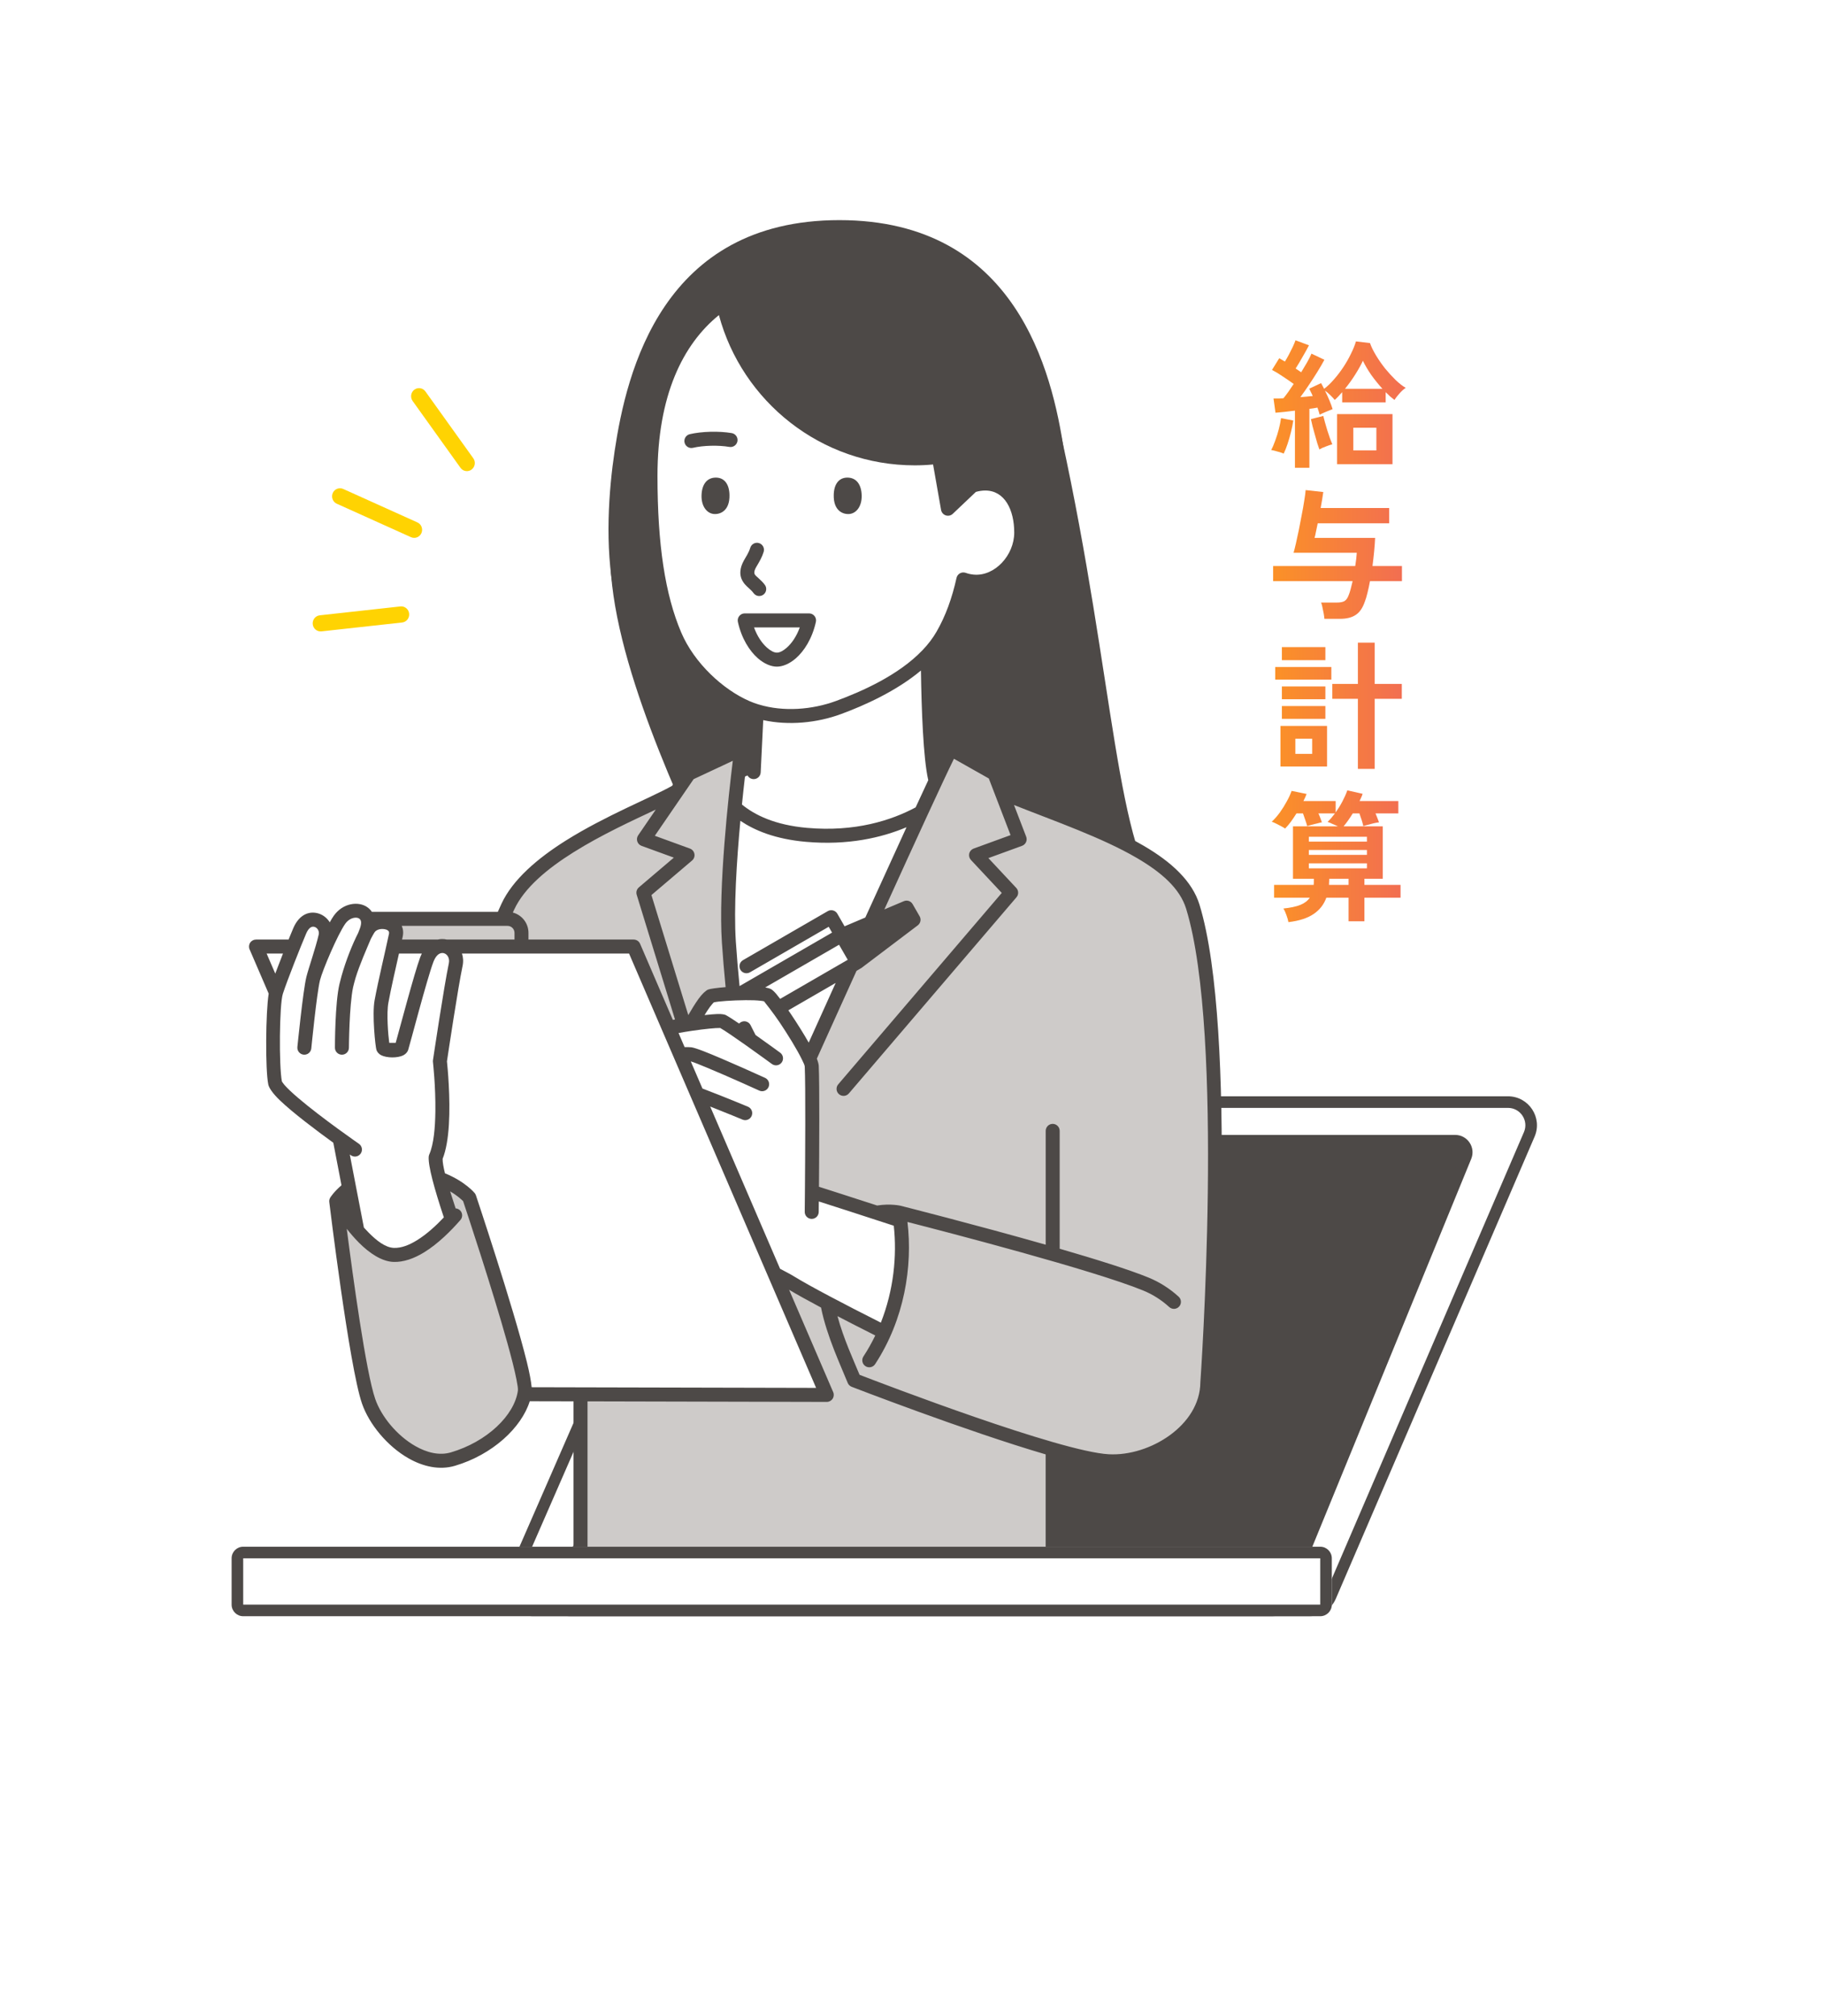 <svg width="315" height="348" viewBox="0 0 315 348" fill="none" xmlns="http://www.w3.org/2000/svg">
<g filter="url(#filter0_d_2033_1862)">
<path d="M53.054 315.913C39.232 304.293 21.948 322.799 19.592 329.999C19.592 306.052 38.831 304.918 45 297.179C49.129 291.999 41.207 287.09 30.5 279.499C12.868 266.999 23.68 249.753 23.68 229.092C23.68 208.432 2 215.055 2 184.484C2 153.913 12.368 144.101 23.68 130.954C34.991 117.806 21.006 105.025 19.592 89.999C18.178 74.973 24.424 54.665 56 49.499C87.576 44.334 75.05 10 131.135 3.232C186.756 -3.479 203.868 18.679 218.478 34.644C233.088 50.609 252.257 42.724 265.925 72.728C279.592 102.731 253.825 114.47 262.154 130.954C267.21 140.958 282.42 143.162 279.592 163.353C276.764 183.545 273.148 184.386 273.148 194.765C273.148 217.304 294.829 210.261 296.714 234.678C300.483 283.513 265.925 264.73 258.538 297.179C253.465 319.463 208.898 332.396 186.276 319.718C169.518 310.327 149.669 297.179 140.243 310.327C129.255 325.654 109.455 328.64 99.086 319.718C88.718 310.796 81.115 302.896 75.05 310.327C70.492 315.913 61.537 323.044 53.054 315.913Z" fill="white"/>
</g>
<path d="M123.274 192.648L88.446 272.399C87.292 275.041 89.228 278 92.112 278H226.101C227.699 278 229.143 277.049 229.775 275.581L264.098 195.83C265.234 193.19 263.298 190.249 260.424 190.249H126.94C125.349 190.249 123.91 191.191 123.274 192.648Z" fill="white"/>
<path fill-rule="evenodd" clip-rule="evenodd" d="M265.016 196.226C266.437 192.925 264.017 189.249 260.424 189.249H126.939C124.952 189.249 123.153 190.426 122.357 192.248L87.529 271.999C86.087 275.302 88.507 279 92.112 279H226.101C228.098 279 229.904 277.811 230.693 275.976L265.016 196.226ZM260.424 191.249C262.579 191.249 264.032 193.455 263.179 195.435L228.856 275.186C228.383 276.287 227.299 277 226.101 277H92.112C89.949 277 88.497 274.781 89.362 272.799L124.19 193.048C124.668 191.955 125.747 191.249 126.939 191.249H260.424Z" fill="#4D4947"/>
<path d="M128.652 198.146L96.592 275.232C96.045 276.549 97.013 278 98.439 278H219.705C220.517 278 221.248 277.51 221.556 276.759L253.151 199.673C253.69 198.357 252.722 196.914 251.3 196.914H130.498C129.691 196.914 128.962 197.4 128.652 198.146Z" fill="#4D4947"/>
<path fill-rule="evenodd" clip-rule="evenodd" d="M254.076 200.052C254.885 198.078 253.433 195.914 251.3 195.914H130.498C129.287 195.914 128.194 196.643 127.728 197.762L95.669 274.848C94.847 276.824 96.299 279 98.439 279H219.705C220.923 279 222.019 278.264 222.481 277.138L254.076 200.052ZM251.3 197.914C252.011 197.914 252.495 198.635 252.225 199.293L220.631 276.379C220.477 276.755 220.111 277 219.705 277H98.439C97.726 277 97.242 276.275 97.516 275.616L129.575 198.53C129.73 198.157 130.095 197.914 130.498 197.914H251.3Z" fill="#4D4947"/>
<g clip-path="url(#clip0_2033_1862)">
<path d="M201.28 155.441C192.726 147.676 192.531 117.588 183.297 75.367C156.566 78.764 103.979 90.994 105.534 99.147C106.992 118.073 120.115 143.794 124.003 153.014C135.343 153.014 167.842 154.276 201.28 155.441Z" fill="#4D4947"/>
<path fill-rule="evenodd" clip-rule="evenodd" d="M115.49 177.458L118.652 176.861L119.677 176.268C120.317 175.11 121.987 172.246 122.743 171.944C123.228 171.748 125.645 171.518 127.988 171.467L145.345 161.434L148.051 166.126L134.396 174.019C136.662 177.168 140.122 182.712 140.182 184.06C140.337 187.434 140.262 199.688 140.214 205.757C140.214 205.757 146.684 207.815 155.457 210.713C156.249 216.673 155.548 223.596 152.722 229.996C145.606 226.421 139.426 223.17 136.602 221.438C135.855 220.981 134.864 220.475 133.772 219.895L115.49 177.461V177.458ZM78.026 210.427C75.436 213.306 71.536 216.765 67.98 216.634C65.825 216.554 63.544 214.568 61.717 212.452L58.654 196.572C54.745 193.754 47.842 188.583 47.511 186.974C46.955 184.277 47.071 173.143 47.697 171.199C48.426 168.937 50.857 162.791 51.751 160.715C53.312 157.089 56.772 159.187 56.218 161.601C55.697 163.881 54.44 167.488 54.083 168.934C54.513 167.183 57.219 160.8 58.615 158.799C60.502 156.095 64.634 156.913 63.288 160.691C63.203 160.93 63.087 161.223 62.95 161.557C63.177 161.114 63.399 160.715 63.609 160.372C64.81 158.408 68.896 158.891 68.359 161.434C67.661 164.735 66.513 169.455 65.878 172.882C65.45 175.197 65.984 180.349 66.151 180.862C66.349 181.471 69.115 181.51 69.343 180.862C69.553 180.262 72.616 168.533 73.694 165.671C75.24 161.562 79.348 163.444 78.693 166.533C77.847 170.524 75.965 183.191 75.965 183.191C75.965 183.191 77.313 195.044 75.238 199.777C75.115 201.33 76.337 205.459 78.021 210.427H78.026ZM130.223 132.035L130.675 122.763L128.94 122.135C124.154 120.057 118.909 115.234 116.536 109.67C113.695 103.009 112.332 94.195 112.332 82.158C112.332 66.68 117.664 57.334 124.893 52.324C128.133 67.626 141.721 79.12 157.972 79.12C159.378 79.12 160.765 79.033 162.125 78.847L163.705 87.821L167.892 83.849C168.632 83.602 169.393 83.467 170.144 83.467C174.145 83.467 176.356 87.26 176.356 91.933C176.356 96.606 172.311 100.771 168.071 100.399C167.46 100.346 166.887 100.217 166.36 100.024C165.553 103.674 164.386 106.862 162.765 109.668C162.074 110.863 161.214 111.973 160.236 113.001C160.267 119.551 160.485 128.823 161.306 133.423L162.137 133.764L159.11 140.196C154.773 142.622 148.16 144.896 139.288 144.117C133.122 143.575 129.257 141.507 126.903 139.359L127.587 133.206L130.218 132.033L130.223 132.035Z" fill="white"/>
<path fill-rule="evenodd" clip-rule="evenodd" d="M77.026 163.4H109.433L142.779 240.799L90.541 240.678L90.628 240.235C91.109 236.754 81.044 206.724 81.044 206.724C81.044 206.724 79.415 204.765 75.873 203.471C75.421 201.797 75.185 200.506 75.243 199.777C77.318 195.044 75.97 183.191 75.97 183.191C75.97 183.191 77.852 170.521 78.698 166.533C79.024 164.987 78.164 163.746 77.026 163.403V163.4ZM58.656 196.57L58.772 197.175L58.444 196.415L58.654 196.57H58.656ZM75.786 163.4C74.987 163.621 74.206 164.324 73.701 165.669C72.624 168.531 69.56 180.26 69.35 180.86C69.123 181.508 66.354 181.469 66.158 180.86C65.992 180.344 65.457 175.195 65.885 172.88C66.4 170.091 67.257 166.446 67.927 163.403H75.789L75.786 163.4ZM50.669 163.4C49.579 166.064 48.214 169.6 47.699 171.196L47.661 171.404L44.208 163.4H50.669ZM56.25 163.4C55.233 165.643 54.319 167.977 54.085 168.932C54.358 167.829 55.153 165.471 55.745 163.4H56.247H56.25Z" fill="white"/>
<path fill-rule="evenodd" clip-rule="evenodd" d="M146.976 166.749L146.285 168.263L139.745 182.766C138.754 180.543 136.198 176.523 134.398 174.017L146.976 166.749ZM126.908 139.362C129.259 141.51 133.127 143.578 139.293 144.12C148.138 144.897 154.737 142.64 159.076 140.223L150.366 159.311C144.241 161.904 126.795 172.13 126.654 171.543C124.441 162.283 126.002 150.866 126.662 141.602L126.911 139.362H126.908Z" fill="white"/>
<path fill-rule="evenodd" clip-rule="evenodd" d="M150.364 159.31C156.906 144.867 162.903 131.801 164.239 129.312L171.736 133.545L172.993 136.805C186.17 142.281 203.046 147.037 205.967 156.524C212.728 178.463 208.502 238.672 208.502 238.672C208.4 246.921 199.014 252.666 191.413 252.254C189.313 252.141 185.863 251.342 181.792 250.169V267.791H100.256V240.699L142.782 240.799L133.775 219.897C134.869 220.475 135.857 220.979 136.602 221.436C139.426 223.17 145.606 226.419 152.722 229.994C155.548 223.596 156.249 216.673 155.457 210.711C146.681 207.813 140.214 205.754 140.214 205.754C140.262 199.688 140.339 187.432 140.182 184.057C140.17 183.782 140.015 183.329 139.745 182.763L146.285 168.26L146.976 166.746L148.051 166.124L157.764 158.778L156.556 156.683L150.364 159.305V159.31ZM75.866 203.469C79.413 204.765 81.041 206.724 81.041 206.724C81.041 206.724 91.107 236.754 90.626 240.235C89.986 244.87 84.919 249.901 78.212 251.875C72.411 253.585 65.554 247.39 63.653 241.892C61.461 235.555 58.062 207.36 58.062 207.36C58.062 207.36 58.755 206.265 60.299 205.099L61.717 212.447C63.544 214.564 65.825 216.55 67.98 216.63C71.536 216.763 75.433 213.301 78.026 210.423C77.13 207.779 76.364 205.372 75.866 203.464V203.469ZM86.767 158.618C87.082 157.881 87.391 157.181 87.698 156.524C92.341 146.522 111.279 139.85 116.903 136.568L118.976 133.545L128.024 129.312C128.024 129.312 125.094 150.982 125.872 162.619C126.06 165.442 126.326 168.465 126.652 171.54C124.792 171.605 123.137 171.784 122.743 171.944C121.984 172.249 120.303 175.134 119.66 176.278L118.667 176.852C117.507 177.031 116.381 177.236 115.485 177.447L109.433 163.398H77.026C76.632 163.279 76.204 163.267 75.786 163.398H67.924L68.364 161.427C68.9 158.884 64.812 158.401 63.614 160.365C63.404 160.708 63.182 161.107 62.955 161.55C63.092 161.216 63.206 160.923 63.293 160.684C63.59 159.847 63.619 159.153 63.45 158.616H63.476L86.767 158.613V158.618Z" fill="#CECBC9"/>
<path fill-rule="evenodd" clip-rule="evenodd" d="M129.409 123.913C126.055 123.388 122.97 122.665 120.339 121.757C103.303 115.872 104.098 91.517 106.149 77.834C108.2 64.15 114.41 38 144.952 38C175.493 38 181.703 64.15 183.754 77.834C185.805 91.517 186.6 115.872 169.564 121.757C167.245 122.558 164.573 123.216 161.671 123.717C161.777 126.295 161.932 128.76 162.149 130.792C162.606 129.846 162.951 129.147 163.174 128.738C163.328 128.453 163.589 128.24 163.901 128.148C164.213 128.059 164.548 128.097 164.831 128.257L172.328 132.49C172.572 132.628 172.761 132.845 172.862 133.109L173.928 135.881C181.77 139.103 190.855 142.114 197.533 146.014C202.338 148.82 205.907 152.119 207.149 156.166C213.822 177.916 209.821 237.086 209.707 238.721C209.64 243.215 207.088 247.051 203.479 249.686C199.944 252.266 195.404 253.679 191.345 253.461C189.465 253.36 186.511 252.714 182.998 251.751V267.788C182.998 268.456 182.456 268.998 181.79 268.998C181.123 268.998 180.582 268.456 180.582 267.788V251.064C166.836 247.042 147.08 239.396 147.08 239.396C146.768 239.275 146.52 239.028 146.396 238.718C145.188 235.697 142.811 230.753 141.789 225.715C139.482 224.486 137.582 223.434 136.278 222.65L143.891 240.317C144.053 240.692 144.014 241.123 143.789 241.461C143.565 241.802 143.185 242.006 142.779 242.006L101.464 241.909V267.788C101.464 268.456 100.923 268.998 100.256 268.998C99.59 268.998 99.048 268.456 99.048 267.788V241.904L91.488 241.887C90.063 246.444 85.067 251.117 78.558 253.036C75.931 253.81 73.107 253.2 70.536 251.734C66.873 249.649 63.74 245.83 62.515 242.286C60.306 235.903 56.866 207.506 56.866 207.506C56.832 207.23 56.895 206.949 57.045 206.715C57.045 206.715 57.644 205.745 58.975 204.61L57.562 197.267C54.711 195.201 50.565 192.093 48.289 189.901C47.129 188.786 46.448 187.79 46.332 187.216C45.803 184.65 45.88 174.725 46.4 171.525L43.102 163.879C42.94 163.504 42.978 163.076 43.201 162.735C43.423 162.394 43.805 162.191 44.211 162.191H49.835C50.159 161.39 50.442 160.708 50.645 160.234C51.79 157.571 53.749 157.211 55.204 157.76C55.914 158.026 56.535 158.548 56.948 159.216C57.192 158.773 57.422 158.396 57.625 158.105C59.207 155.837 61.971 155.529 63.481 156.637C63.764 156.843 64.018 157.102 64.225 157.411H85.972C86.185 156.928 86.393 156.463 86.601 156.016C88.543 151.831 92.841 148.166 97.719 145.102C104.574 140.794 112.552 137.642 116.06 135.659L117.976 132.862C118.097 132.686 118.266 132.543 118.462 132.451L127.51 128.218C127.911 128.032 128.38 128.078 128.737 128.339C128.938 128.487 129.083 128.687 129.162 128.915L129.406 123.915L129.409 123.913ZM152.726 156.995C158.085 145.211 162.872 134.783 164.744 130.985L170.765 134.384L174.522 144.161L168.146 146.485C167.764 146.626 167.479 146.945 167.385 147.342C167.291 147.736 167.402 148.152 167.677 148.449L173.002 154.141L144.761 187.182C144.328 187.69 144.386 188.455 144.894 188.888C145.401 189.321 146.164 189.263 146.597 188.755L175.542 154.891C175.943 154.422 175.926 153.727 175.505 153.277L170.692 148.13L176.506 146.011C176.81 145.9 177.056 145.67 177.192 145.375C177.327 145.08 177.337 144.744 177.221 144.439L175.116 138.965C182.34 141.831 190.316 144.596 196.32 148.101C200.524 150.556 203.757 153.333 204.844 156.874C211.539 178.695 207.301 238.583 207.301 238.583C207.301 238.607 207.299 238.629 207.299 238.653C207.253 242.39 205.061 245.54 202.063 247.729C198.98 249.981 195.025 251.234 191.483 251.042C183.058 250.588 152.656 238.951 148.445 237.325C147.401 234.797 145.686 231.111 144.63 227.202C146.633 228.245 148.837 229.37 151.156 230.538C150.562 231.774 149.88 232.983 149.112 234.159C148.747 234.718 148.902 235.468 149.46 235.833C150.018 236.198 150.767 236.043 151.132 235.484C156.186 227.766 157.638 218.62 156.715 210.943C163.613 212.709 188.89 219.276 197.439 222.781C199.074 223.451 200.592 224.413 201.923 225.628C202.416 226.078 203.179 226.041 203.629 225.548C204.078 225.054 204.042 224.288 203.549 223.84C202.007 222.435 200.248 221.32 198.354 220.543C195.051 219.189 189.27 217.379 183.005 215.563V195.218C183.005 194.55 182.464 194.008 181.797 194.008C181.13 194.008 180.589 194.55 180.589 195.218V214.866C168.489 211.417 155.553 208.149 155.553 208.149C155.544 208.149 155.536 208.144 155.529 208.142C155.529 208.142 153.79 207.731 151.475 208.103C146.677 206.543 143.011 205.37 141.434 204.867C141.482 198.546 141.545 187.224 141.395 183.997C141.383 183.716 141.272 183.286 141.066 182.751L144.422 175.318L147.916 167.597L148.783 167.084L158.496 159.738C158.982 159.371 159.119 158.698 158.815 158.168L157.607 156.074C157.303 155.544 156.653 155.326 156.09 155.566L152.731 156.988L152.726 156.995ZM77.734 205.662C78.959 206.374 79.695 207.063 79.981 207.353C80.633 209.305 85.03 222.546 87.608 231.788C88.316 234.328 88.886 236.561 89.198 238.165C89.372 239.064 89.481 239.725 89.435 240.071C88.843 244.35 84.069 248.892 77.876 250.716C75.861 251.309 73.706 250.757 71.732 249.632C68.574 247.833 65.856 244.553 64.8 241.495C63.199 236.861 60.954 220.444 59.884 212.123C60.514 212.924 61.222 213.746 61.976 214.506C63.812 216.354 65.948 217.764 67.944 217.839C69.691 217.904 71.524 217.244 73.266 216.172C75.658 214.702 77.9 212.457 79.517 210.599C79.954 210.096 79.903 209.332 79.401 208.894C79.193 208.713 78.939 208.613 78.683 208.599C78.34 207.564 78.021 206.579 77.739 205.662H77.734ZM79.782 164.61H108.638C111.711 171.743 136.365 228.966 140.941 239.584L91.815 239.471C91.728 238.479 91.442 236.97 90.988 235.124C88.65 225.623 82.189 206.34 82.189 206.34C82.141 206.197 82.068 206.066 81.972 205.95C81.972 205.95 80.362 203.972 76.844 202.542C76.581 201.473 76.431 200.619 76.439 200.046C77.05 198.532 77.381 196.42 77.521 194.18C77.811 189.478 77.291 184.193 77.188 183.216C77.403 181.769 79.094 170.497 79.879 166.782C80.048 165.986 79.995 165.251 79.78 164.61H79.782ZM123.262 173.042C123.91 172.851 126.512 172.674 128.79 172.655C129.757 172.648 130.668 172.674 131.354 172.756C131.6 172.785 131.806 172.807 131.948 172.853C132.168 173.127 133.538 174.844 134.625 176.462C136.068 178.608 137.65 181.174 138.489 182.899C138.757 183.45 138.964 183.869 138.977 184.113C139.131 187.475 139.056 199.676 139.006 205.733L138.974 209.192C138.967 209.859 139.503 210.406 140.17 210.413C140.837 210.42 141.383 209.883 141.39 209.216C141.39 209.216 141.397 208.538 141.407 207.402C143.736 208.147 148.486 209.67 154.353 211.591C154.925 216.813 154.328 222.735 152.12 228.322C145.529 225.001 139.885 222.028 137.232 220.401C136.556 219.984 135.683 219.532 134.715 219.022L122.649 191.014C125.674 192.202 128.232 193.273 128.232 193.273C128.848 193.532 129.556 193.239 129.812 192.625C130.071 192.008 129.779 191.299 129.165 191.043C129.165 191.043 125.217 189.391 121.31 187.906L119.293 183.225C119.766 183.346 120.791 183.767 122.045 184.285C125.732 185.806 131.122 188.264 131.122 188.264C131.728 188.539 132.446 188.271 132.721 187.664C132.997 187.057 132.729 186.338 132.122 186.063C132.122 186.063 125.004 182.819 121.479 181.452C120.455 181.056 119.682 180.818 119.372 180.787C119.16 180.765 118.752 180.753 118.232 180.763L117.183 178.327C117.913 178.189 118.706 178.061 119.493 177.945C119.549 177.94 119.604 177.933 119.66 177.921C121.658 177.63 123.598 177.434 124.381 177.456C125.248 177.952 127.024 179.174 128.764 180.405C128.81 180.444 128.86 180.48 128.911 180.509C131.161 182.1 133.306 183.673 133.306 183.673C133.845 184.067 134.601 183.948 134.995 183.409C135.389 182.87 135.27 182.113 134.731 181.718C134.731 181.718 132.695 180.231 130.479 178.663L129.617 176.96C129.315 176.365 128.587 176.126 127.993 176.428C127.858 176.496 127.742 176.588 127.645 176.694C126.65 176.019 125.809 175.473 125.343 175.226C125.186 175.141 124.666 175.013 123.881 175.045C123.325 175.066 122.552 175.132 121.673 175.229C121.965 174.757 122.279 174.271 122.581 173.85C122.811 173.53 123.173 173.134 123.262 173.037V173.042ZM55.267 169.193C55.699 167.476 58.275 161.4 59.608 159.489C60.058 158.843 60.688 158.48 61.282 158.422C61.57 158.396 61.848 158.434 62.056 158.587C62.447 158.875 62.445 159.46 62.152 160.282C62.075 160.498 61.976 160.754 61.858 161.044C60.855 163.006 59.748 165.764 58.985 168.478L58.622 169.878C57.849 173.158 57.842 180.487 57.842 180.85V180.864C57.842 181.53 58.383 182.069 59.048 182.069C59.712 182.069 60.253 181.534 60.258 180.869C60.258 180.869 60.299 173.62 60.978 170.42C61.101 169.9 61.242 169.372 61.394 168.845C62.128 166.448 63.336 163.778 64.037 162.087C64.245 161.683 64.45 161.318 64.643 161.001C64.991 160.43 65.789 160.29 66.431 160.401C66.856 160.476 67.284 160.691 67.18 161.18C66.482 164.491 65.329 169.223 64.694 172.657C64.235 175.144 64.827 180.678 65.006 181.23C65.117 181.568 65.375 181.926 65.851 182.168C66.272 182.383 66.997 182.531 67.731 182.536C68.47 182.541 69.205 182.4 69.637 182.178C70.101 181.941 70.367 181.597 70.488 181.254C70.698 180.656 73.754 168.947 74.829 166.09C75.216 165.067 75.752 164.532 76.356 164.511C77.122 164.484 77.722 165.299 77.516 166.274C76.668 170.282 74.774 183.008 74.774 183.008C74.76 183.112 74.757 183.218 74.769 183.322C74.769 183.322 75.245 187.514 75.187 191.87C75.148 194.649 74.916 197.504 74.136 199.284C74.081 199.407 74.049 199.54 74.037 199.676C73.914 201.229 75.023 205.259 76.651 210.152C75.32 211.564 73.704 213.057 71.996 214.107C70.688 214.912 69.335 215.466 68.026 215.418C66.545 215.362 65.044 214.167 63.682 212.798C63.394 212.508 63.114 212.21 62.843 211.906L61.722 206.112L60.408 199.296L60.611 199.439C61.159 199.819 61.913 199.681 62.292 199.132C62.672 198.582 62.534 197.828 61.986 197.448C61.986 197.448 55.515 192.971 51.478 189.521C50.485 188.672 49.644 187.894 49.103 187.265C48.919 187.052 48.719 186.74 48.685 186.689C48.158 184.033 48.245 173.426 48.844 171.566C49.565 169.327 51.976 163.246 52.86 161.19C53.21 160.372 53.626 159.951 54.107 159.97C54.708 159.995 55.196 160.645 55.042 161.327C54.52 163.604 53.268 167.198 52.911 168.64C52.328 171.015 51.357 180.739 51.357 180.739C51.292 181.404 51.775 181.996 52.44 182.062C53.104 182.127 53.696 181.643 53.761 180.978C53.761 180.978 54.691 171.53 55.259 169.223L55.267 169.193ZM68.9 164.61H72.844C72.747 164.806 72.655 165.016 72.57 165.241C71.592 167.844 68.968 177.768 68.335 180.023H67.221C67.03 178.666 66.733 174.924 67.072 173.098C67.533 170.604 68.267 167.425 68.9 164.607V164.61ZM144.021 170.335C143.42 171.666 142.818 172.996 142.217 174.329L139.665 179.979C138.788 178.441 137.674 176.673 136.631 175.115C136.469 174.873 136.307 174.636 136.147 174.404L144.319 169.68L144.021 170.335ZM113.253 139.756L110.211 144.195C109.998 144.502 109.942 144.891 110.056 145.249C110.17 145.605 110.443 145.888 110.793 146.016L116.372 148.048L110.329 153.183C109.962 153.495 109.814 153.998 109.957 154.46L116.57 175.986C116.444 176.01 116.321 176.034 116.2 176.058L110.542 162.921C110.351 162.479 109.916 162.191 109.433 162.191H91.266V161.037C91.266 159.354 90.121 157.936 88.565 157.527C88.642 157.36 88.717 157.196 88.792 157.034C90.563 153.217 94.554 149.944 99.005 147.148C103.854 144.1 109.268 141.636 113.25 139.756H113.253ZM113.086 144.275L119.788 134.5L126.551 131.336C125.835 137.158 124.035 153.229 124.669 162.699C124.833 165.147 125.053 167.747 125.311 170.403C123.828 170.524 122.629 170.686 122.293 170.821C121.895 170.981 121.242 171.581 120.624 172.442C119.998 173.31 119.322 174.442 118.867 175.231L112.501 154.511L119.52 148.544C119.848 148.266 120.003 147.833 119.926 147.409C119.848 146.986 119.554 146.633 119.15 146.485L113.083 144.275H113.086ZM132.161 170.451L144.903 163.086L146.401 165.684L134.731 172.43C134.478 172.096 134.251 171.808 134.057 171.578C133.654 171.1 133.311 170.829 133.134 170.739C132.919 170.628 132.584 170.531 132.158 170.454L132.161 170.451ZM127.86 141.691C130.325 143.358 133.9 144.857 139.187 145.322C146.435 145.958 152.226 144.62 156.554 142.799C154.432 147.419 151.98 152.791 149.438 158.386L145.858 159.903L144.604 157.728C144.27 157.15 143.531 156.952 142.953 157.285L128.307 165.751C127.73 166.085 127.532 166.825 127.865 167.404C128.198 167.982 128.938 168.18 129.515 167.846L143.115 159.985L143.695 160.991L127.72 170.224C127.461 167.575 127.239 164.98 127.077 162.539C126.693 156.768 127.227 148.51 127.86 141.691ZM48.869 164.61C48.412 165.771 47.943 166.98 47.537 168.066L46.047 164.61H48.869ZM69.379 159.828H87.647C88.314 159.828 88.853 160.37 88.853 161.037V162.191H77.18C76.886 162.121 76.584 162.087 76.277 162.099C76.052 162.106 75.823 162.135 75.593 162.191H69.437L69.546 161.681C69.698 160.962 69.611 160.345 69.379 159.828ZM159.042 115.751C159.141 122.536 159.45 130.884 160.291 134.599C160.296 134.626 160.303 134.65 160.311 134.677C159.661 136.065 158.929 137.642 158.129 139.374C153.935 141.616 147.687 143.643 139.395 142.913C133.794 142.422 130.322 140.675 128.131 138.883C128.314 137.081 128.496 135.443 128.655 134.055L129.097 133.859C129.29 134.219 129.663 134.471 130.102 134.493C130.769 134.527 131.334 134.011 131.368 133.344L131.808 124.312C136.174 125.267 141.071 124.803 145.234 123.269C149.274 121.782 154.766 119.322 159.04 115.751H159.042ZM129.054 131.232L128.993 131.259L129.088 130.499L129.051 131.232H129.054ZM130.991 121.603C130.455 121.438 129.931 121.245 129.423 121.025C124.881 119.053 119.902 114.477 117.65 109.194C114.859 102.649 113.545 93.984 113.545 82.159C113.545 68.26 117.923 59.448 124.154 54.392C128.165 69.324 141.796 80.33 157.977 80.33C159.042 80.33 160.098 80.281 161.139 80.18L162.521 88.029C162.599 88.467 162.91 88.827 163.333 88.968C163.756 89.108 164.22 89.004 164.544 88.697L168.528 84.918C169.064 84.761 169.61 84.677 170.151 84.677C173.51 84.677 175.155 88.01 175.155 91.933C175.155 95.856 171.787 99.511 168.185 99.194C167.682 99.151 167.216 99.047 166.783 98.89C166.457 98.771 166.095 98.798 165.788 98.965C165.481 99.132 165.264 99.424 165.189 99.763C164.411 103.28 163.292 106.357 161.729 109.063C161.086 110.174 160.291 111.209 159.383 112.167C159.359 112.191 159.334 112.218 159.31 112.242C155.181 116.564 148.829 119.365 144.405 120.996C140.252 122.527 135.278 122.902 131.064 121.62L130.996 121.6L130.991 121.603ZM127.43 107.358C127.35 107 127.437 106.625 127.667 106.34C127.896 106.054 128.242 105.887 128.609 105.887H139.723C140.09 105.887 140.436 106.054 140.665 106.34C140.895 106.625 140.982 107 140.902 107.358C140.257 110.258 138.873 112.389 137.44 113.642C136.319 114.619 135.137 115.079 134.166 115.079C133.195 115.079 132.013 114.622 130.892 113.642C129.46 112.392 128.073 110.258 127.43 107.358ZM130.216 108.306C130.781 109.864 131.607 111.056 132.482 111.821C133.072 112.336 133.656 112.66 134.169 112.66C134.681 112.66 135.263 112.336 135.855 111.821C136.73 111.056 137.556 109.866 138.121 108.306H130.218H130.216ZM130.134 102.385C129.706 101.785 129.051 101.362 128.614 100.832C128.124 100.237 127.814 99.562 127.858 98.689C127.892 98.002 128.126 97.383 128.467 96.754C128.81 96.12 129.293 95.462 129.573 94.555C129.769 93.916 130.445 93.558 131.083 93.754C131.721 93.95 132.079 94.628 131.883 95.266C131.598 96.195 131.158 96.921 130.772 97.586C130.53 97.999 130.291 98.365 130.269 98.805C130.25 99.224 130.593 99.436 130.878 99.702C131.303 100.099 131.755 100.498 132.1 100.98C132.487 101.524 132.361 102.278 131.818 102.665C131.274 103.053 130.52 102.927 130.134 102.382V102.385ZM123.272 88.728C122.016 88.607 120.996 87.277 121.17 85.192C121.315 83.438 122.211 82.437 123.647 82.446C125.072 82.458 125.935 83.547 125.98 85.424C126.048 88.222 124.33 88.83 123.272 88.726V88.728ZM146.691 88.728C147.947 88.607 148.967 87.277 148.793 85.192C148.646 83.438 147.752 82.437 146.317 82.446C144.891 82.458 144.029 83.547 143.983 85.424C143.915 88.222 145.633 88.83 146.691 88.726V88.728ZM125.961 77.149C124.048 76.823 121.448 76.89 119.674 77.306C119.025 77.459 118.375 77.055 118.222 76.404C118.07 75.753 118.474 75.103 119.124 74.95C121.168 74.471 124.161 74.387 126.367 74.764C127.024 74.878 127.466 75.502 127.355 76.16C127.242 76.818 126.618 77.26 125.961 77.149Z" fill="#4D4947"/>
</g>
<path fill-rule="evenodd" clip-rule="evenodd" d="M71.258 69.219L79.525 80.757C79.971 81.379 80.828 81.516 81.438 81.061C82.049 80.606 82.183 79.733 81.737 79.11L73.469 67.573C73.023 66.951 72.166 66.814 71.556 67.269C70.946 67.724 70.812 68.597 71.258 69.219ZM58.163 86.955L70.978 92.732C71.668 93.042 72.478 92.724 72.782 92.021C73.088 91.317 72.774 90.491 72.084 90.181L59.268 84.404C58.578 84.095 57.768 84.413 57.465 85.116C57.158 85.819 57.473 86.645 58.163 86.958V86.955ZM55.516 108.992L69.446 107.459C70.196 107.376 70.74 106.689 70.658 105.922C70.576 105.154 69.903 104.602 69.15 104.685L55.221 106.218C54.471 106.301 53.926 106.988 54.008 107.755C54.09 108.523 54.764 109.075 55.516 108.992Z" fill="#FFD302"/>
<path d="M40 269C40 267.895 40.895 267 42 267H228C229.105 267 230 267.895 230 269V277C230 278.105 229.105 279 228 279H42C40.895 279 40 278.105 40 277V269Z" fill="white"/>
<path fill-rule="evenodd" clip-rule="evenodd" d="M228 269H42L42 277H228V269ZM42 267C40.895 267 40 267.895 40 269V277C40 278.105 40.895 279 42 279H228C229.105 279 230 278.105 230 277V269C230 267.895 229.105 267 228 267H42Z" fill="#4D4947"/>
<path d="M222.504 159.185C222.456 158.865 222.344 158.465 222.168 157.985C222.008 157.521 221.832 157.137 221.64 156.833C222.872 156.705 223.848 156.497 224.568 156.209C225.304 155.905 225.848 155.489 226.2 154.961H220.032V152.753H226.872C226.888 152.577 226.896 152.409 226.896 152.249C226.896 152.073 226.896 151.889 226.896 151.697H223.296V142.649H231.072C230.768 142.505 230.44 142.361 230.088 142.217C229.752 142.057 229.48 141.945 229.272 141.881C229.688 141.481 230.112 140.993 230.544 140.417H227.688C227.816 140.689 227.928 140.961 228.024 141.233C228.136 141.505 228.224 141.745 228.288 141.953C228.08 141.985 227.808 142.049 227.472 142.145C227.136 142.225 226.808 142.305 226.488 142.385C226.184 142.465 225.936 142.537 225.744 142.601C225.68 142.329 225.576 141.993 225.432 141.593C225.304 141.193 225.168 140.801 225.024 140.417H223.896C223.576 140.929 223.248 141.417 222.912 141.881C222.576 142.329 222.248 142.713 221.928 143.033C221.784 142.921 221.56 142.785 221.256 142.625C220.968 142.465 220.672 142.313 220.368 142.169C220.064 142.009 219.816 141.905 219.624 141.857C220.104 141.409 220.568 140.881 221.016 140.273C221.464 139.649 221.864 139.009 222.216 138.353C222.584 137.697 222.864 137.089 223.056 136.529L225.648 137.057C225.488 137.473 225.304 137.881 225.096 138.281H230.664V140.249C231.096 139.641 231.488 139.001 231.84 138.329C232.192 137.657 232.472 137.025 232.68 136.433L235.32 137.033C235.256 137.241 235.176 137.449 235.08 137.657C234.984 137.849 234.888 138.057 234.792 138.281H241.488V140.417H237.552C237.68 140.705 237.792 140.985 237.888 141.257C238 141.529 238.088 141.761 238.152 141.953C237.88 141.985 237.568 142.041 237.216 142.121C236.864 142.201 236.528 142.289 236.208 142.385C235.888 142.465 235.632 142.537 235.44 142.601C235.376 142.297 235.28 141.945 235.152 141.545C235.024 141.145 234.896 140.769 234.768 140.417H233.616C233.36 140.833 233.096 141.233 232.824 141.617C232.552 142.001 232.288 142.345 232.032 142.649H238.8V151.697H235.632V152.753H241.872V154.961H235.632V159.041H232.896V154.961H229.056C228.64 156.129 227.912 157.065 226.872 157.769C225.832 158.489 224.376 158.961 222.504 159.185ZM226.032 149.897H236.064V149.033H226.032V149.897ZM226.032 147.569H236.064V146.729H226.032V147.569ZM226.032 145.289H236.064V144.449H226.032V145.289ZM229.512 152.753H232.896V151.697H229.56C229.56 151.873 229.552 152.049 229.536 152.225C229.536 152.401 229.528 152.577 229.512 152.753Z" fill="url(#paint0_linear_2033_1862)"/>
<path d="M234.504 132.729V120.633H230.088V118.065H234.504V110.937H237.408V118.065H242.088V120.633H237.408V132.729H234.504ZM221.136 132.321V125.313H229.176V132.321H221.136ZM220.224 117.321V115.137H229.92V117.321H220.224ZM221.376 113.961V111.705H228.888V113.961H221.376ZM221.376 124.089V121.881H228.888V124.089H221.376ZM221.376 120.705V118.497H228.888V120.705H221.376ZM223.704 130.137H226.608V127.521H223.704V130.137Z" fill="url(#paint1_linear_2033_1862)"/>
<path d="M228.72 106.825C228.704 106.585 228.664 106.281 228.6 105.913C228.536 105.545 228.464 105.193 228.384 104.857C228.32 104.505 228.24 104.225 228.144 104.017H230.856C231.464 104.017 231.912 103.929 232.2 103.753C232.504 103.561 232.744 103.217 232.92 102.721C233.032 102.449 233.144 102.105 233.256 101.689C233.368 101.273 233.48 100.817 233.592 100.321H219.864V97.705H234.048C234.192 96.793 234.28 96.033 234.312 95.425H223.392C223.504 95.057 223.64 94.521 223.8 93.817C223.96 93.113 224.128 92.337 224.304 91.489C224.48 90.625 224.648 89.753 224.808 88.873C224.984 87.993 225.128 87.177 225.24 86.425C225.368 85.673 225.448 85.065 225.48 84.601L228.528 84.937C228.48 85.289 228.416 85.713 228.336 86.209C228.256 86.689 228.168 87.185 228.072 87.697H239.904V90.337H227.568C227.456 90.881 227.352 91.377 227.256 91.825C227.176 92.273 227.096 92.617 227.016 92.857H237.48C237.448 93.577 237.392 94.353 237.312 95.185C237.232 96.017 237.136 96.857 237.024 97.705H242.112V100.321H236.592C236.464 101.041 236.32 101.713 236.16 102.337C236.016 102.945 235.856 103.473 235.68 103.921C235.312 104.977 234.792 105.721 234.12 106.153C233.448 106.601 232.552 106.825 231.432 106.825H228.72Z" fill="url(#paint2_linear_2033_1862)"/>
<path d="M223.632 80.752V70.888C222.992 70.968 222.384 71.04 221.808 71.104C221.232 71.168 220.72 71.216 220.272 71.248L219.936 68.8C220.16 68.8 220.416 68.8 220.704 68.8C221.008 68.784 221.32 68.768 221.64 68.752C221.912 68.432 222.2 68.056 222.504 67.624C222.808 67.192 223.112 66.744 223.416 66.28C222.872 65.88 222.256 65.456 221.568 65.008C220.896 64.544 220.264 64.16 219.672 63.856L220.92 61.84C221.064 61.92 221.216 62.008 221.376 62.104C221.552 62.2 221.728 62.304 221.904 62.416C222.128 62.048 222.36 61.64 222.6 61.192C222.84 60.728 223.064 60.28 223.272 59.848C223.48 59.4 223.632 59.032 223.728 58.744L226.056 59.608C225.736 60.232 225.36 60.912 224.928 61.648C224.512 62.384 224.12 63.04 223.752 63.616C223.928 63.728 224.096 63.84 224.256 63.952C224.416 64.064 224.568 64.168 224.712 64.264C225.096 63.64 225.448 63.048 225.768 62.488C226.088 61.912 226.328 61.432 226.488 61.048L228.72 62.104C228.416 62.68 228.032 63.344 227.568 64.096C227.104 64.848 226.608 65.616 226.08 66.4C225.568 67.168 225.064 67.888 224.568 68.56C224.952 68.528 225.32 68.496 225.672 68.464C226.04 68.416 226.384 68.384 226.704 68.368C226.608 68.128 226.504 67.904 226.392 67.696C226.296 67.472 226.2 67.272 226.104 67.096L228.144 66.136C228.224 66.28 228.312 66.44 228.408 66.616C228.504 66.776 228.592 66.944 228.672 67.12C229.264 66.672 229.84 66.12 230.4 65.464C230.976 64.808 231.512 64.104 232.008 63.352C232.504 62.6 232.936 61.84 233.304 61.072C233.688 60.304 233.976 59.592 234.168 58.936L236.592 59.224C236.816 59.864 237.16 60.568 237.624 61.336C238.088 62.104 238.616 62.864 239.208 63.616C239.816 64.352 240.424 65.016 241.032 65.608C241.656 66.2 242.232 66.648 242.76 66.952C242.376 67.208 242 67.552 241.632 67.984C241.264 68.4 240.992 68.752 240.816 69.04C240.56 68.848 240.304 68.64 240.048 68.416C239.808 68.192 239.56 67.952 239.304 67.696V69.472H231.792V67.696C231.568 67.952 231.344 68.2 231.12 68.44C230.912 68.664 230.704 68.864 230.496 69.04C230.32 68.8 230.072 68.528 229.752 68.224C229.432 67.904 229.12 67.64 228.816 67.432C229.088 67.976 229.344 68.536 229.584 69.112C229.824 69.688 230.008 70.192 230.136 70.624C229.832 70.736 229.456 70.888 229.008 71.08C228.576 71.256 228.208 71.424 227.904 71.584C227.856 71.408 227.8 71.216 227.736 71.008C227.672 70.784 227.6 70.568 227.52 70.36C227.312 70.392 227.088 70.432 226.848 70.48C226.624 70.512 226.384 70.544 226.128 70.576V80.752H223.632ZM230.904 80.128V71.488H240.48V80.128H230.904ZM233.712 77.752H237.696V73.84H233.712V77.752ZM232.272 67.12H238.752C238.064 66.368 237.416 65.568 236.808 64.72C236.216 63.856 235.736 63.04 235.368 62.272C235.08 62.912 234.656 63.68 234.096 64.576C233.536 65.472 232.928 66.32 232.272 67.12ZM221.688 78.304C221.4 78.176 221.04 78.056 220.608 77.944C220.176 77.816 219.816 77.728 219.528 77.68C219.768 77.248 220 76.712 220.224 76.072C220.464 75.432 220.672 74.768 220.848 74.08C221.024 73.392 221.152 72.76 221.232 72.184L223.344 72.592C223.264 73.168 223.136 73.816 222.96 74.536C222.784 75.256 222.584 75.952 222.36 76.624C222.136 77.296 221.912 77.856 221.688 78.304ZM227.856 77.584C227.76 77.312 227.64 76.96 227.496 76.528C227.368 76.08 227.232 75.6 227.088 75.088C226.944 74.576 226.808 74.08 226.68 73.6C226.568 73.104 226.472 72.688 226.392 72.352L228.528 71.8C228.592 72.088 228.688 72.456 228.816 72.904C228.944 73.336 229.08 73.8 229.224 74.296C229.384 74.776 229.536 75.232 229.68 75.664C229.84 76.08 229.976 76.424 230.088 76.696C229.784 76.776 229.408 76.904 228.96 77.08C228.512 77.24 228.144 77.408 227.856 77.584Z" fill="url(#paint3_linear_2033_1862)"/>
<defs>
<filter id="filter0_d_2033_1862" x="0" y="0" width="315" height="347.999" filterUnits="userSpaceOnUse" color-interpolation-filters="sRGB">
<feFlood flood-opacity="0" result="BackgroundImageFix"/>
<feColorMatrix in="SourceAlpha" type="matrix" values="0 0 0 0 0 0 0 0 0 0 0 0 0 0 0 0 0 0 127 0" result="hardAlpha"/>
<feOffset dx="8" dy="8"/>
<feGaussianBlur stdDeviation="5"/>
<feComposite in2="hardAlpha" operator="out"/>
<feColorMatrix type="matrix" values="0 0 0 0 0.932 0 0 0 0 0.857 0 0 0 0 0.782 0 0 0 1 0"/>
<feBlend mode="multiply" in2="BackgroundImageFix" result="effect1_dropShadow_2033_1862"/>
<feBlend mode="normal" in="SourceGraphic" in2="effect1_dropShadow_2033_1862" result="shape"/>
</filter>
<linearGradient id="paint0_linear_2033_1862" x1="219.624" y1="147.809" x2="241.872" y2="147.809" gradientUnits="userSpaceOnUse">
<stop stop-color="#FB9127"/>
<stop offset="1" stop-color="#F26E51"/>
</linearGradient>
<linearGradient id="paint1_linear_2033_1862" x1="220.224" y1="121.833" x2="242.088" y2="121.833" gradientUnits="userSpaceOnUse">
<stop stop-color="#FB9127"/>
<stop offset="1" stop-color="#F26E51"/>
</linearGradient>
<linearGradient id="paint2_linear_2033_1862" x1="219.864" y1="95.713" x2="242.112" y2="95.713" gradientUnits="userSpaceOnUse">
<stop stop-color="#FB9127"/>
<stop offset="1" stop-color="#F26E51"/>
</linearGradient>
<linearGradient id="paint3_linear_2033_1862" x1="219.528" y1="69.748" x2="242.76" y2="69.748" gradientUnits="userSpaceOnUse">
<stop stop-color="#FB9127"/>
<stop offset="1" stop-color="#F26E51"/>
</linearGradient>
<clipPath id="clip0_2033_1862">
<rect width="168" height="231" fill="white" transform="matrix(-1 0 0 1 211 38)"/>
</clipPath>
</defs>
</svg>
